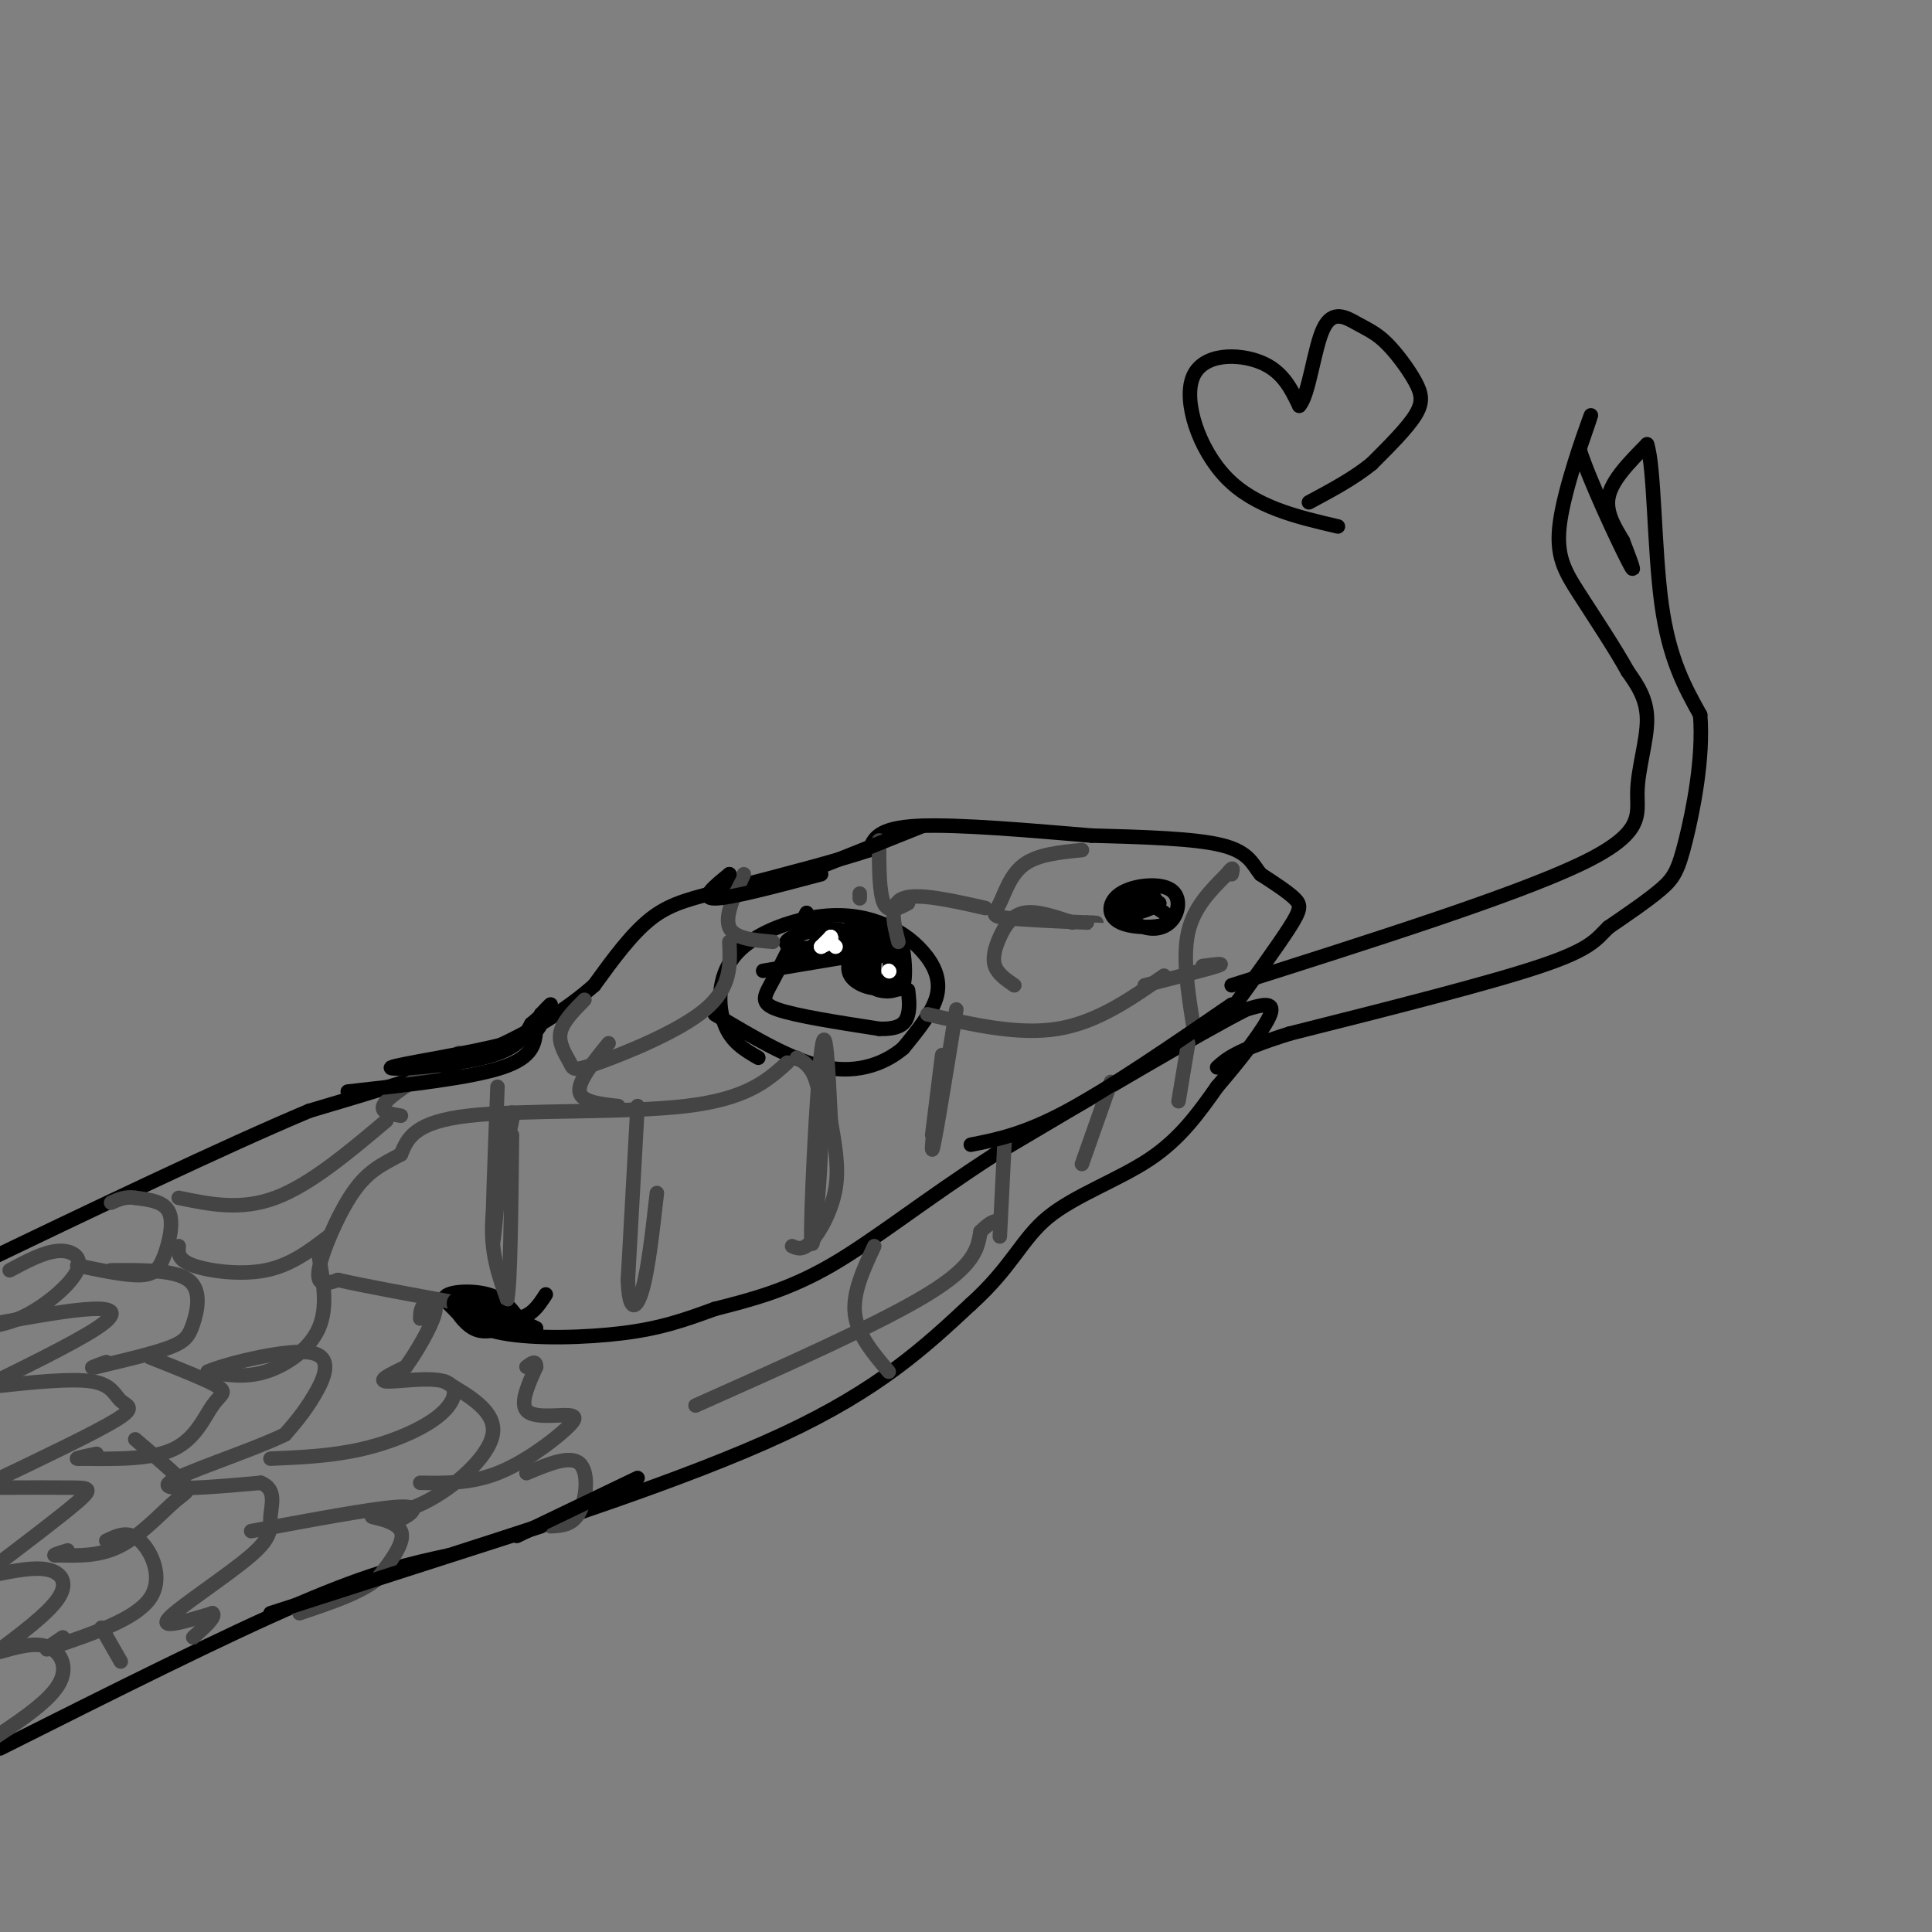 <svg viewBox='0 0 400 400' version='1.1' xmlns='http://www.w3.org/2000/svg' xmlns:xlink='http://www.w3.org/1999/xlink'><rect x="0" y="0" width="400" height="400" fill="#808080" stroke="none"/><g fill='none' stroke='#000000' stroke-width='3' stroke-linecap='round' stroke-linejoin='round'><path d='M0,362c23.250,-11.667 46.500,-23.333 62,-30c15.500,-6.667 23.250,-8.333 31,-10'/><path d='M93,322c18.422,-5.911 48.978,-15.689 69,-25c20.022,-9.311 29.511,-18.156 39,-27'/><path d='M201,270c8.571,-7.714 10.500,-13.500 16,-18c5.500,-4.500 14.571,-7.714 21,-12c6.429,-4.286 10.214,-9.643 14,-15'/><path d='M252,225c4.844,-5.622 9.956,-12.178 11,-15c1.044,-2.822 -1.978,-1.911 -5,-1'/><path d='M258,209c-9.500,4.833 -30.750,17.417 -52,30'/><path d='M206,239c-14.578,9.378 -25.022,17.822 -34,23c-8.978,5.178 -16.489,7.089 -24,9'/><path d='M148,271c-6.667,2.440 -11.333,4.042 -19,5c-7.667,0.958 -18.333,1.274 -25,0c-6.667,-1.274 -9.333,-4.137 -12,-7'/><path d='M92,269c-0.178,-1.578 5.378,-2.022 9,-1c3.622,1.022 5.311,3.511 7,6'/><path d='M108,274c-0.219,1.152 -4.265,1.030 -8,0c-3.735,-1.030 -7.159,-2.970 -5,-3c2.159,-0.030 9.903,1.848 11,2c1.097,0.152 -4.451,-1.424 -10,-3'/><path d='M96,270c0.356,0.422 6.244,2.978 10,3c3.756,0.022 5.378,-2.489 7,-5'/><path d='M255,209c4.800,-6.622 9.600,-13.244 12,-17c2.400,-3.756 2.400,-4.644 1,-6c-1.400,-1.356 -4.200,-3.178 -7,-5'/><path d='M261,181c-1.667,-2.022 -2.333,-4.578 -8,-6c-5.667,-1.422 -16.333,-1.711 -27,-2'/><path d='M226,173c-11.756,-0.978 -27.644,-2.422 -36,-2c-8.356,0.422 -9.178,2.711 -10,5'/><path d='M180,176c-6.500,2.167 -17.750,5.083 -29,8'/><path d='M151,184c-7.533,1.956 -11.867,2.844 -16,6c-4.133,3.156 -8.067,8.578 -12,14'/><path d='M123,204c-5.378,4.756 -12.822,9.644 -23,14c-10.178,4.356 -23.089,8.178 -36,12'/><path d='M64,230c-17.833,7.500 -44.417,20.250 -71,33'/><path d='M255,204c29.155,-9.256 58.310,-18.512 72,-25c13.690,-6.488 11.917,-10.208 12,-15c0.083,-4.792 2.024,-10.655 2,-15c-0.024,-4.345 -2.012,-7.173 -4,-10'/><path d='M337,139c-2.539,-4.616 -6.887,-11.155 -10,-16c-3.113,-4.845 -4.992,-7.997 -4,-15c0.992,-7.003 4.855,-17.858 6,-21c1.145,-3.142 -0.427,1.429 -2,6'/><path d='M327,93c1.956,6.222 7.844,18.778 10,23c2.156,4.222 0.578,0.111 -1,-4'/><path d='M336,112c-1.178,-2.133 -3.622,-5.467 -3,-9c0.622,-3.533 4.311,-7.267 8,-11'/><path d='M341,92c1.556,4.600 1.444,21.600 3,33c1.556,11.400 4.778,17.200 8,23'/><path d='M352,148c0.726,8.940 -1.458,19.792 -3,26c-1.542,6.208 -2.440,7.774 -5,10c-2.560,2.226 -6.780,5.113 -11,8'/><path d='M333,192c-2.511,2.400 -3.289,4.400 -14,8c-10.711,3.600 -31.356,8.800 -52,14'/><path d='M267,214c-11.167,3.500 -13.083,5.250 -15,7'/><path d='M157,219c-2.796,-1.615 -5.593,-3.230 -7,-7c-1.407,-3.770 -1.426,-9.696 2,-14c3.426,-4.304 10.296,-6.985 16,-8c5.704,-1.015 10.240,-0.365 14,1c3.760,1.365 6.743,3.444 9,6c2.257,2.556 3.788,5.587 3,9c-0.788,3.413 -3.894,7.206 -7,11'/><path d='M187,217c-3.622,3.089 -9.178,5.311 -16,4c-6.822,-1.311 -14.911,-6.156 -23,-11'/><path d='M167,189c-2.600,5.333 -5.200,10.667 -7,14c-1.800,3.333 -2.800,4.667 1,6c3.800,1.333 12.400,2.667 21,4'/><path d='M182,213c4.600,0.178 5.600,-1.378 6,-3c0.400,-1.622 0.200,-3.311 0,-5'/><path d='M178,200c2.799,-1.568 5.598,-3.136 7,-2c1.402,1.136 1.408,4.977 -1,6c-2.408,1.023 -7.231,-0.770 -8,-4c-0.769,-3.230 2.516,-7.897 5,-7c2.484,0.897 4.169,7.357 3,10c-1.169,2.643 -5.191,1.469 -7,0c-1.809,-1.469 -1.404,-3.235 -1,-5'/><path d='M176,198c-0.525,-2.111 -1.338,-4.888 0,-6c1.338,-1.112 4.827,-0.558 7,2c2.173,2.558 3.030,7.121 2,9c-1.030,1.879 -3.948,1.076 -6,-1c-2.052,-2.076 -3.238,-5.424 -2,-7c1.238,-1.576 4.899,-1.381 7,-1c2.101,0.381 2.643,0.949 3,3c0.357,2.051 0.531,5.586 0,7c-0.531,1.414 -1.765,0.707 -3,0'/><path d='M184,204c-1.181,0.014 -2.633,0.049 -3,-2c-0.367,-2.049 0.350,-6.181 2,-6c1.650,0.181 4.233,4.675 4,7c-0.233,2.325 -3.284,2.482 -5,2c-1.716,-0.482 -2.099,-1.603 -2,-4c0.099,-2.397 0.681,-6.068 2,-6c1.319,0.068 3.377,3.877 3,6c-0.377,2.123 -3.188,2.562 -6,3'/><path d='M179,204c-2.048,-1.022 -4.167,-5.078 -2,-7c2.167,-1.922 8.622,-1.710 6,-1c-2.622,0.710 -14.321,1.917 -18,2c-3.679,0.083 0.660,-0.959 5,-2'/><path d='M170,196c3.161,-0.355 8.563,-0.242 7,0c-1.563,0.242 -10.090,0.612 -13,0c-2.910,-0.612 -0.203,-2.205 3,-3c3.203,-0.795 6.901,-0.791 9,0c2.099,0.791 2.600,2.369 1,3c-1.600,0.631 -5.300,0.316 -9,0'/><path d='M158,201c0.000,0.000 18.000,-3.000 18,-3'/><path d='M169,195c0.000,0.000 14.000,2.000 14,2'/></g>
<g fill='none' stroke='#ffffff' stroke-width='3' stroke-linecap='round' stroke-linejoin='round'><path d='M170,196c0.000,0.000 2.000,-1.000 2,-1'/><path d='M170,196c0.000,0.000 2.000,-2.000 2,-2'/><path d='M172,194c0.000,0.000 0.000,1.000 0,1'/><path d='M172,194c0.000,0.000 0.000,1.000 0,1'/><path d='M172,195c0.000,0.000 0.100,0.100 0.1,0.1'/><path d='M172,195c0.000,0.000 1.000,1.000 1,1'/><path d='M184,201c0.000,0.000 0.100,0.100 0.1,0.1'/></g>
<g fill='none' stroke='#000000' stroke-width='3' stroke-linecap='round' stroke-linejoin='round'><path d='M236,186c3.592,1.951 7.183,3.901 6,5c-1.183,1.099 -7.142,1.346 -10,0c-2.858,-1.346 -2.615,-4.284 0,-6c2.615,-1.716 7.601,-2.211 10,-1c2.399,1.211 2.210,4.129 1,6c-1.210,1.871 -3.441,2.696 -6,2c-2.559,-0.696 -5.445,-2.913 -5,-4c0.445,-1.087 4.223,-1.043 8,-1'/><path d='M240,187c-0.262,0.571 -4.917,2.500 -6,2c-1.083,-0.500 1.405,-3.429 3,-4c1.595,-0.571 2.298,1.214 3,3'/></g>
<g fill='none' stroke='#444444' stroke-width='3' stroke-linecap='round' stroke-linejoin='round'><path d='M2,263c3.542,-1.893 7.083,-3.786 10,-4c2.917,-0.214 5.208,1.250 4,4c-1.208,2.750 -5.917,6.786 -10,9c-4.083,2.214 -7.542,2.607 -11,3'/><path d='M-1,274c7.733,-1.400 15.467,-2.800 20,-3c4.533,-0.200 5.867,0.800 1,4c-4.867,3.200 -15.933,8.600 -27,14'/><path d='M-1,287c7.899,-0.833 15.798,-1.667 20,-1c4.202,0.667 4.708,2.833 6,4c1.292,1.167 3.369,1.333 -1,4c-4.369,2.667 -15.185,7.833 -26,13'/><path d='M-1,308c6.244,-0.022 12.489,-0.044 16,0c3.511,0.044 4.289,0.156 1,3c-3.289,2.844 -10.644,8.422 -18,14'/><path d='M-1,326c4.111,-0.822 8.222,-1.644 11,-1c2.778,0.644 4.222,2.756 2,6c-2.222,3.244 -8.111,7.622 -14,12'/><path d='M0,342c3.667,-1.044 7.333,-2.089 10,-1c2.667,1.089 4.333,4.311 2,8c-2.333,3.689 -8.667,7.844 -15,12'/><path d='M16,262c5.000,1.048 10.000,2.095 13,2c3.000,-0.095 4.000,-1.333 5,-4c1.000,-2.667 2.000,-6.762 1,-9c-1.000,-2.238 -4.000,-2.619 -7,-3'/><path d='M28,248c-2.000,-0.333 -3.500,0.333 -5,1'/><path d='M23,263c6.589,-0.048 13.179,-0.095 16,2c2.821,2.095 1.875,6.333 1,9c-0.875,2.667 -1.679,3.762 -5,5c-3.321,1.238 -9.161,2.619 -15,4'/><path d='M20,283c-2.167,0.500 -0.083,-0.250 2,-1'/><path d='M31,281c5.905,2.339 11.810,4.679 14,6c2.190,1.321 0.667,1.625 -1,4c-1.667,2.375 -3.476,6.821 -8,9c-4.524,2.179 -11.762,2.089 -19,2'/><path d='M17,302c-2.667,0.167 0.167,-0.417 3,-1'/><path d='M28,298c4.202,3.607 8.405,7.214 10,9c1.595,1.786 0.583,1.750 -2,4c-2.583,2.250 -6.738,6.786 -11,9c-4.262,2.214 -8.631,2.107 -13,2'/><path d='M12,322c-1.833,0.167 0.083,-0.417 2,-1'/><path d='M22,319c2.289,-1.111 4.578,-2.222 7,0c2.422,2.222 4.978,7.778 2,12c-2.978,4.222 -11.489,7.111 -20,10'/><path d='M11,341c-3.000,1.333 -0.500,-0.333 2,-2'/><path d='M21,337c0.000,0.000 4.000,7.000 4,7'/><path d='M163,220c-4.178,3.756 -8.356,7.511 -21,9c-12.644,1.489 -33.756,0.711 -45,2c-11.244,1.289 -12.622,4.644 -14,8'/><path d='M83,239c-3.964,2.119 -6.875,3.417 -10,8c-3.125,4.583 -6.464,12.452 -7,16c-0.536,3.548 1.732,2.774 4,2'/><path d='M70,265c5.000,1.167 15.500,3.083 26,5'/><path d='M192,210c9.417,2.167 18.833,4.333 27,3c8.167,-1.333 15.083,-6.167 22,-11'/><path d='M247,212c-1.083,-6.917 -2.167,-13.833 -1,-19c1.167,-5.167 4.583,-8.583 8,-12'/><path d='M254,181c1.500,-2.000 1.250,-1.000 1,0'/><path d='M237,204c6.500,-1.667 13.000,-3.333 15,-4c2.000,-0.667 -0.500,-0.333 -3,0'/><path d='M246,216c0.000,0.000 -2.000,12.000 -2,12'/><path d='M230,224c0.000,0.000 -6.000,17.000 -6,17'/><path d='M208,236c0.000,0.000 -1.000,20.000 -1,20'/><path d='M184,284c-3.250,-3.833 -6.500,-7.667 -7,-12c-0.500,-4.333 1.750,-9.167 4,-14'/><path d='M144,291c19.083,-8.500 38.167,-17.000 48,-23c9.833,-6.000 10.417,-9.500 11,-13'/><path d='M203,255c2.500,-2.500 3.250,-2.250 4,-2'/><path d='M103,225c-0.583,15.083 -1.167,30.167 -1,32c0.167,1.833 1.083,-9.583 2,-21'/><path d='M104,236c1.036,-5.143 2.625,-7.500 2,-4c-0.625,3.500 -3.464,12.857 -4,20c-0.536,7.143 1.232,12.071 3,17'/><path d='M105,269c0.667,-2.833 0.833,-18.417 1,-34'/><path d='M132,229c0.000,0.000 -2.000,36.000 -2,36'/><path d='M130,265c0.222,6.933 1.778,6.267 3,2c1.222,-4.267 2.111,-12.133 3,-20'/><path d='M165,219c2.387,1.423 4.774,2.845 5,13c0.226,10.155 -1.708,29.042 -2,25c-0.292,-4.042 1.060,-31.012 2,-39c0.940,-7.988 1.470,3.006 2,14'/><path d='M172,232c0.786,4.690 1.750,9.417 1,14c-0.750,4.583 -3.214,9.024 -5,11c-1.786,1.976 -2.893,1.488 -4,1'/><path d='M198,209c-2.378,14.711 -4.756,29.422 -5,29c-0.244,-0.422 1.644,-15.978 2,-19c0.356,-3.022 -0.822,6.489 -2,16'/><path d='M224,176c-4.577,0.446 -9.155,0.893 -12,3c-2.845,2.107 -3.958,5.875 -5,8c-1.042,2.125 -2.012,2.607 1,3c3.012,0.393 10.006,0.696 17,1'/><path d='M225,191c3.000,0.167 2.000,0.083 1,0'/><path d='M222,191c-3.714,-1.256 -7.429,-2.512 -10,-2c-2.571,0.512 -4.000,2.792 -5,5c-1.000,2.208 -1.571,4.345 -1,6c0.571,1.655 2.286,2.827 4,4'/><path d='M204,188c-7.000,-1.583 -14.000,-3.167 -17,-2c-3.000,1.167 -2.000,5.083 -1,9'/><path d='M188,187c-2.000,1.083 -4.000,2.167 -5,0c-1.000,-2.167 -1.000,-7.583 -1,-13'/><path d='M178,185c0.000,0.000 0.000,1.000 0,1'/><path d='M154,181c-2.000,4.333 -4.000,8.667 -3,11c1.000,2.333 5.000,2.667 9,3'/><path d='M151,195c0.220,4.708 0.440,9.416 -5,14c-5.440,4.584 -16.541,9.043 -22,11c-5.459,1.957 -5.278,1.411 -6,0c-0.722,-1.411 -2.349,-3.689 -2,-6c0.349,-2.311 2.675,-4.656 5,-7'/><path d='M126,216c-3.167,3.917 -6.333,7.833 -6,10c0.333,2.167 4.167,2.583 8,3'/><path d='M83,231c-2.500,-0.417 -5.000,-0.833 -3,-3c2.000,-2.167 8.500,-6.083 15,-10'/><path d='M80,232c-7.917,6.667 -15.833,13.333 -23,16c-7.167,2.667 -13.583,1.333 -20,0'/><path d='M37,258c-0.111,1.422 -0.222,2.844 3,4c3.222,1.156 9.778,2.044 15,1c5.222,-1.044 9.111,-4.022 13,-7'/><path d='M66,260c0.956,5.333 1.911,10.667 0,15c-1.911,4.333 -6.689,7.667 -11,9c-4.311,1.333 -8.156,0.667 -12,0'/><path d='M43,284c2.762,-1.345 15.667,-4.708 21,-4c5.333,0.708 3.095,5.488 1,9c-2.095,3.512 -4.048,5.756 -6,8'/><path d='M59,297c-7.111,3.467 -21.889,8.133 -24,10c-2.111,1.867 8.444,0.933 19,0'/><path d='M54,307c3.335,1.311 2.172,4.589 2,7c-0.172,2.411 0.646,3.957 -4,8c-4.646,4.043 -14.756,10.584 -17,13c-2.244,2.416 3.378,0.708 9,-1'/><path d='M44,334c0.833,0.667 -1.583,2.833 -4,5'/><path d='M56,302c6.351,-0.270 12.702,-0.539 19,-2c6.298,-1.461 12.544,-4.113 16,-7c3.456,-2.887 4.123,-6.008 1,-7c-3.123,-0.992 -10.035,0.145 -12,0c-1.965,-0.145 1.018,-1.573 4,-3'/><path d='M84,283c2.083,-2.798 5.292,-8.292 6,-11c0.708,-2.708 -1.083,-2.631 -2,-2c-0.917,0.631 -0.958,1.815 -1,3'/><path d='M92,286c5.423,3.147 10.845,6.293 10,11c-0.845,4.707 -7.959,10.973 -14,14c-6.041,3.027 -11.011,2.815 -11,3c0.011,0.185 5.003,0.767 6,3c0.997,2.233 -2.002,6.116 -5,10'/><path d='M78,327c-3.500,2.833 -9.750,4.917 -16,7'/><path d='M52,317c12.378,-2.311 24.756,-4.622 30,-5c5.244,-0.378 3.356,1.178 2,2c-1.356,0.822 -2.178,0.911 -3,1'/><path d='M87,307c5.244,0.077 10.488,0.153 16,-2c5.512,-2.153 11.292,-6.536 14,-9c2.708,-2.464 2.344,-3.010 0,-3c-2.344,0.010 -6.670,0.574 -8,-1c-1.330,-1.574 0.335,-5.287 2,-9'/><path d='M111,283c0.000,-1.500 -1.000,-0.750 -2,0'/><path d='M109,305c4.511,-1.889 9.022,-3.778 11,-2c1.978,1.778 1.422,7.222 0,10c-1.422,2.778 -3.711,2.889 -6,3'/></g>
<g fill='none' stroke='#000000' stroke-width='3' stroke-linecap='round' stroke-linejoin='round'><path d='M72,226c12.750,-1.417 25.500,-2.833 32,-5c6.500,-2.167 6.750,-5.083 7,-8'/><path d='M112,210c0.262,1.952 0.524,3.905 -7,6c-7.524,2.095 -22.833,4.333 -24,5c-1.167,0.667 11.810,-0.238 19,-2c7.190,-1.762 8.595,-4.381 10,-7'/><path d='M110,212c2.533,-2.067 3.867,-3.733 4,-4c0.133,-0.267 -0.933,0.867 -2,2'/><path d='M151,181c0.000,0.000 -1.000,2.000 -1,2'/><path d='M151,181c-3.083,2.500 -6.167,5.000 -3,5c3.167,0.000 12.583,-2.500 22,-5'/><path d='M191,171c0.000,0.000 -20.000,8.000 -20,8'/><path d='M201,237c5.500,-1.083 11.000,-2.167 20,-7c9.000,-4.833 21.500,-13.417 34,-22'/><path d='M97,269c0.000,0.000 -1.000,2.000 -1,2'/><path d='M97,269c-1.578,-0.133 -3.156,-0.267 -3,1c0.156,1.267 2.044,3.933 4,5c1.956,1.067 3.978,0.533 6,0'/><path d='M96,268c0.000,0.000 15.000,7.000 15,7'/><path d='M105,272c0.000,0.000 1.000,0.000 1,0'/><path d='M56,334c0.000,0.000 56.000,-18.000 56,-18'/><path d='M107,318c0.000,0.000 25.000,-12.000 25,-12'/><path d='M277,109c-8.560,-1.994 -17.119,-3.988 -23,-10c-5.881,-6.012 -9.083,-16.042 -7,-21c2.083,-4.958 9.452,-4.845 14,-3c4.548,1.845 6.274,5.423 8,9'/><path d='M269,84c2.019,-2.135 3.066,-11.973 5,-16c1.934,-4.027 4.756,-2.245 7,-1c2.244,1.245 3.911,1.952 6,4c2.089,2.048 4.601,5.436 6,8c1.399,2.564 1.685,4.304 0,7c-1.685,2.696 -5.343,6.348 -9,10'/><path d='M284,96c-3.667,3.000 -8.333,5.500 -13,8'/></g>
</svg>